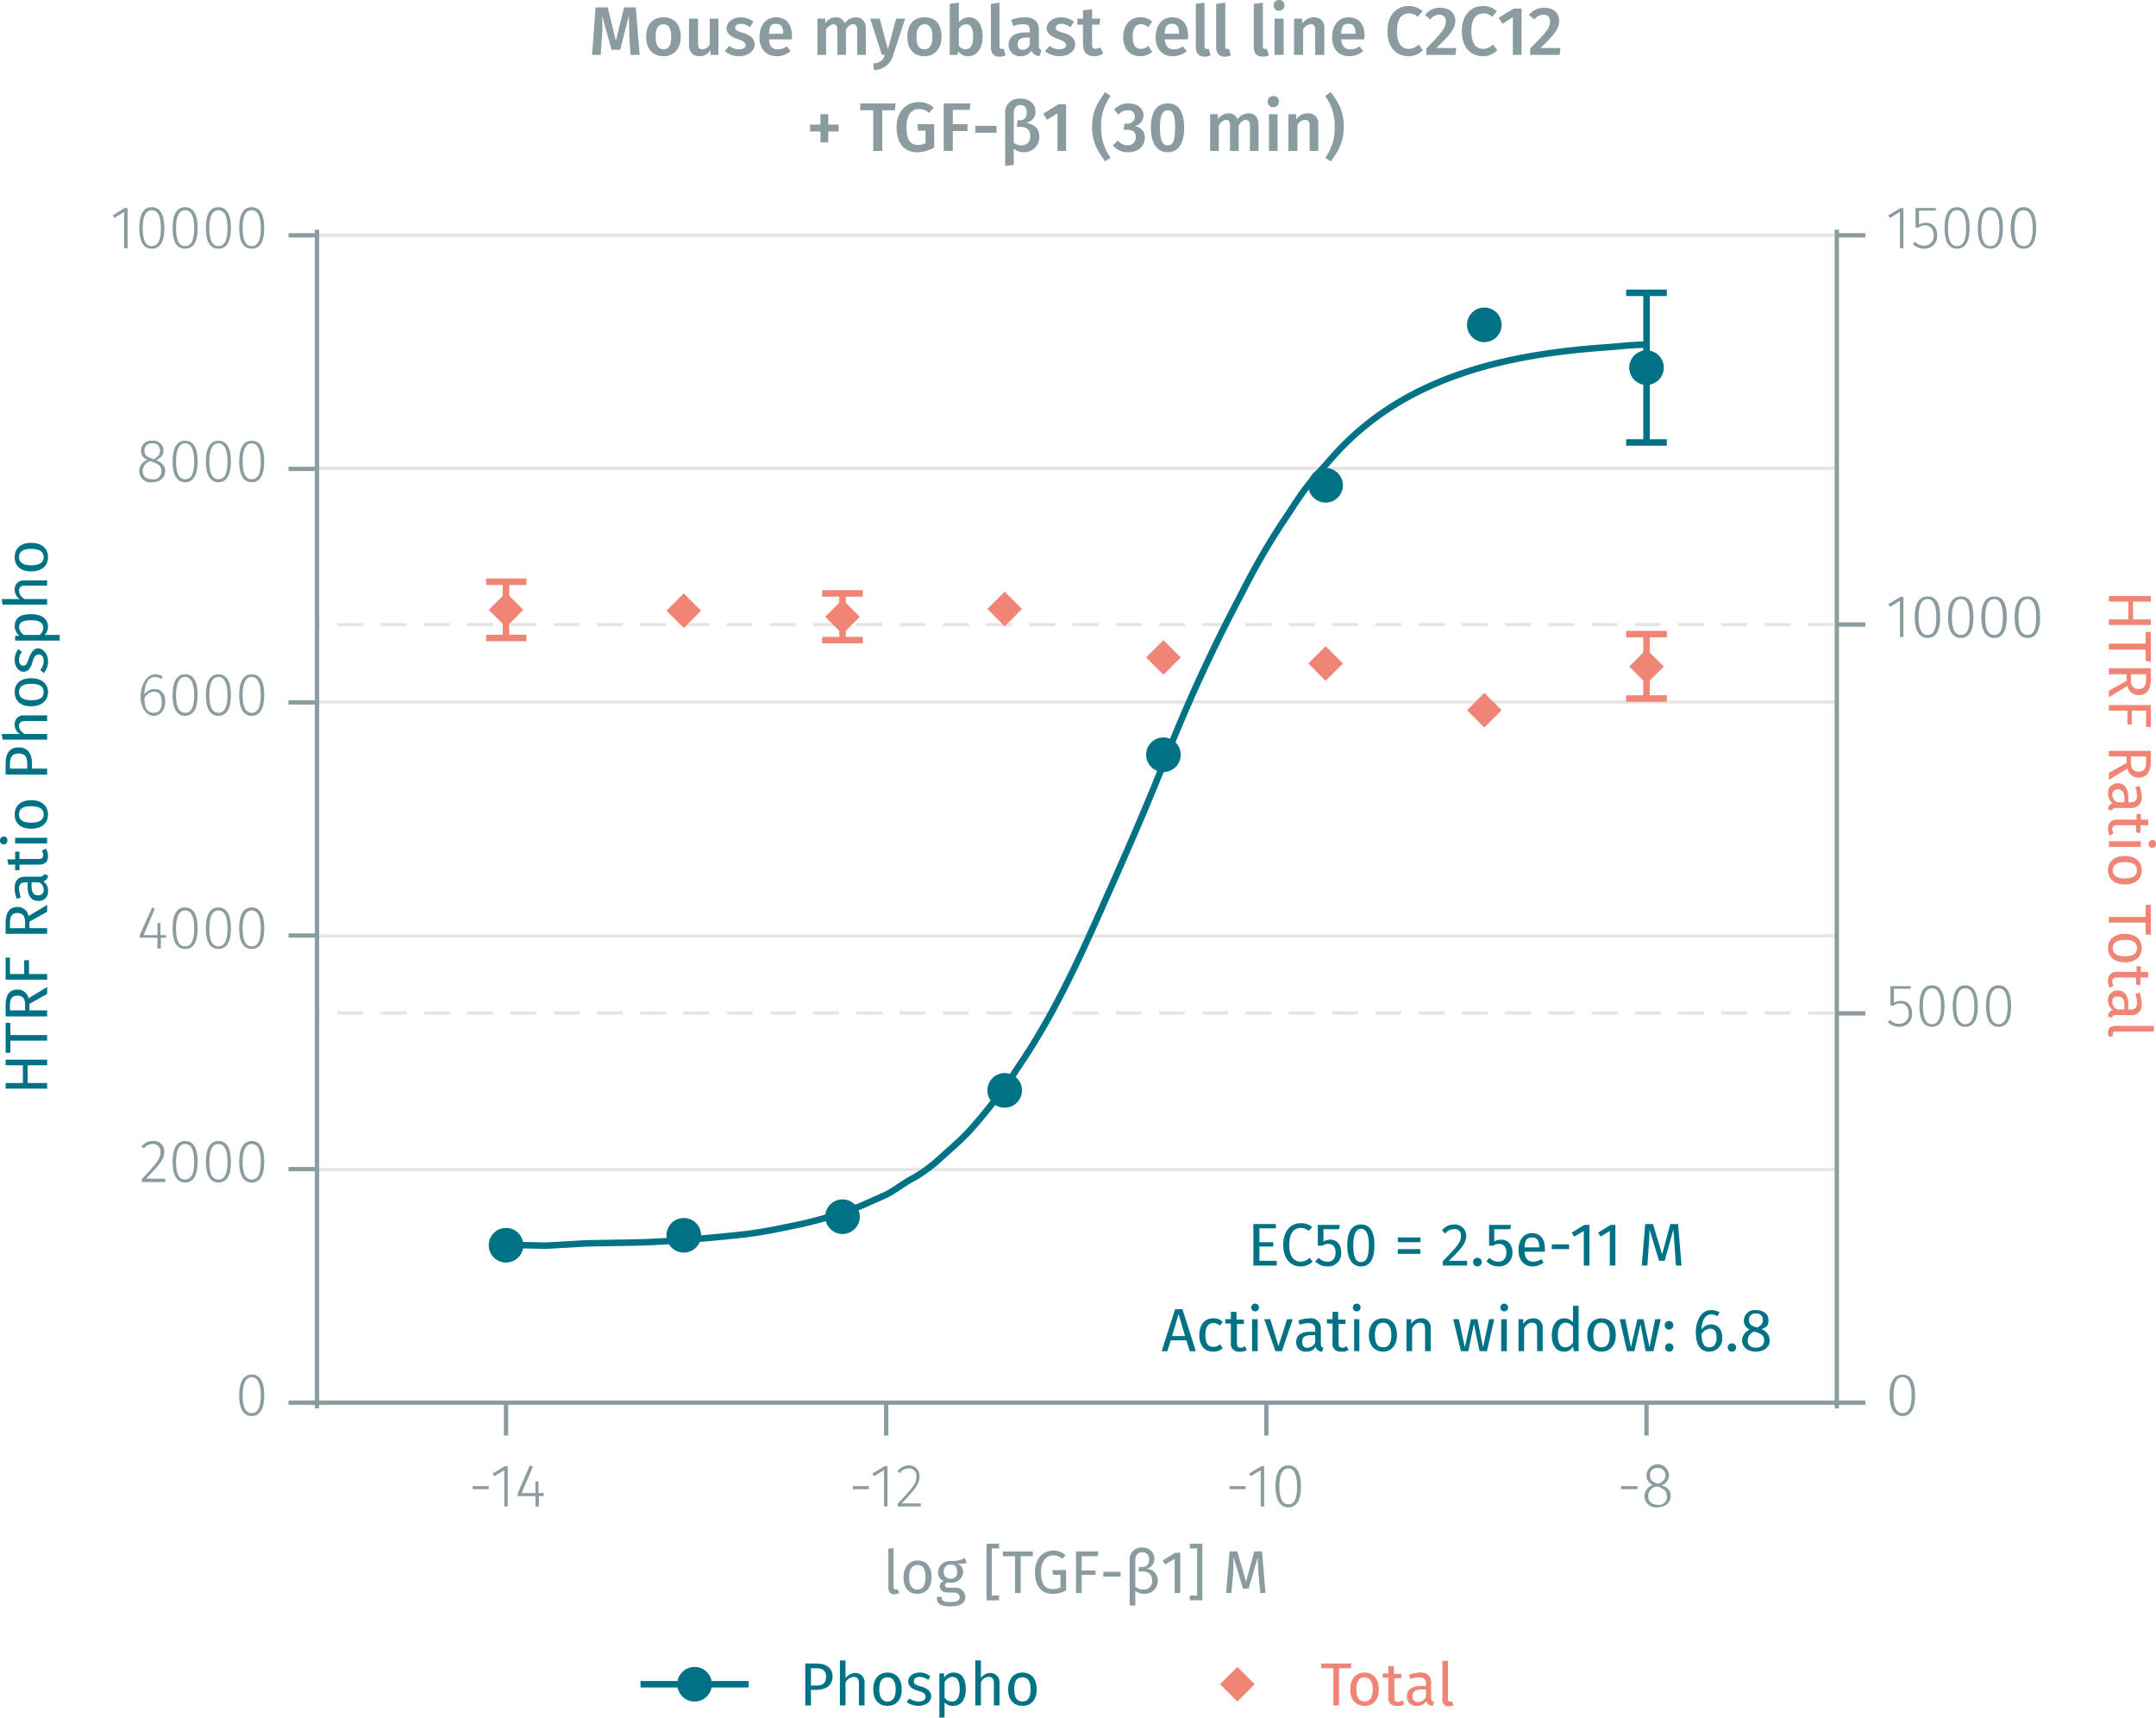 <svg xmlns="http://www.w3.org/2000/svg" xmlns:xlink="http://www.w3.org/1999/xlink" viewBox="0 0 498.5 397.3"><defs><symbol id="_1-deep-blue-circle" data-name="1-deep-blue-circle" viewBox="0 0 8 8"><path d="M8,4A4,4,0,1,1,4,0,4,4,0,0,1,8,4" fill="#007286"/></symbol><symbol id="_5-red-diamond" data-name="5-red-diamond" viewBox="0 0 8 8"><polyline points="4 0 8 4 4 8 0 4" fill="#f08576"/></symbol></defs><title>assay-validation_smad3-phospho-s423-425-4</title><line x1="73.8" y1="270.4" x2="424.6" y2="270.4" fill="none" stroke="#e5e5e5" stroke-miterlimit="10" stroke-width="0.75"/><line x1="73.8" y1="216.4" x2="424.6" y2="216.4" fill="none" stroke="#e5e5e5" stroke-miterlimit="10" stroke-width="0.75"/><line x1="73.8" y1="162.3" x2="424.6" y2="162.3" fill="none" stroke="#e5e5e5" stroke-miterlimit="10" stroke-width="0.75"/><line x1="73.8" y1="108.3" x2="424.6" y2="108.3" fill="none" stroke="#e5e5e5" stroke-miterlimit="10" stroke-width="0.75"/><line x1="73.8" y1="54.4" x2="424.6" y2="54.4" fill="none" stroke="#e5e5e5" stroke-miterlimit="10" stroke-width="0.75"/><line x1="424" y1="144.4" x2="73.6" y2="144.4" fill="none" stroke="#e5e5e5" stroke-miterlimit="10" stroke-width="0.75" stroke-dasharray="6 4"/><line x1="424" y1="234.2" x2="73.6" y2="234.2" fill="none" stroke="#e5e5e5" stroke-miterlimit="10" stroke-width="0.75" stroke-dasharray="6 4"/><g style="isolation:isolate"><path d="M113.9,344.4v.7h-3.7v-.7Z" transform="translate(-0.9 -0.8)" fill="#8b9ca0"/><path d="M117.5,349.1v-8.4l-2.3,1.4-.4-.6,2.8-1.7h.7v9.3Z" transform="translate(-0.9 -0.8)" fill="#8b9ca0"/><path d="M125.5,346.7v2.4h-.8v-2.4h-4.1v-.6l2.8-6.5.7.3-2.6,6.1h3.2v-2.7h.7V346h1.2v.7Z" transform="translate(-0.9 -0.8)" fill="#8b9ca0"/></g><g style="isolation:isolate"><path d="M201.8,344.4v.7h-3.7v-.7Z" transform="translate(-0.9 -0.8)" fill="#8b9ca0"/><path d="M205.3,349.1v-8.4l-2.3,1.4-.4-.6,2.8-1.7h.7v9.3Z" transform="translate(-0.9 -0.8)" fill="#8b9ca0"/><path d="M213.5,342.1c0,1.8-1,3-4.1,6.3h4.4v.7h-5.3v-.7c3.5-3.7,4.3-4.6,4.3-6.3a1.7,1.7,0,0,0-1.8-1.8,2.3,2.3,0,0,0-2,1.1l-.6-.4a3.3,3.3,0,0,1,2.7-1.4A2.4,2.4,0,0,1,213.5,342.1Z" transform="translate(-0.9 -0.8)" fill="#8b9ca0"/></g><g style="isolation:isolate"><path d="M288.9,344.4v.7h-3.7v-.7Z" transform="translate(-0.9 -0.8)" fill="#8b9ca0"/><path d="M292.4,349.1v-8.4l-2.3,1.4-.4-.6,2.8-1.7h.7v9.3Z" transform="translate(-0.9 -0.8)" fill="#8b9ca0"/><path d="M301.7,344.5c0,3.1-1,4.8-2.9,4.8s-3-1.7-3-4.9,1.1-4.8,3-4.8S301.7,341.3,301.7,344.5Zm-5-.1c0,2.9.7,4.2,2.1,4.2s2-1.3,2-4.1-.7-4.2-2-4.2S296.7,341.6,296.7,344.4Z" transform="translate(-0.9 -0.8)" fill="#8b9ca0"/></g><g style="isolation:isolate"><path d="M379.5,344.4v.7h-3.8v-.7Z" transform="translate(-0.9 -0.8)" fill="#8b9ca0"/><path d="M387.2,346.7c0,1.5-1.3,2.6-3.1,2.6a2.7,2.7,0,0,1-3-2.6,2.9,2.9,0,0,1,2-2.6,2.2,2.2,0,0,1-1.5-2.1,2.6,2.6,0,0,1,5.2-.1,2.5,2.5,0,0,1-1.7,2.3C386.5,344.7,387.2,345.4,387.2,346.7Zm-.9,0c0-1.2-.6-1.6-2-2.2h-.5a2.2,2.2,0,0,0-1.8,2.3c0,1.2.9,1.9,2.2,1.9A1.8,1.8,0,0,0,386.3,346.7Zm-2.2-2.9h.4c1-.5,1.5-1.1,1.5-1.9a1.7,1.7,0,0,0-1.8-1.7,1.6,1.6,0,0,0-1.8,1.7C382.4,342.9,382.8,343.3,384.1,343.8Z" transform="translate(-0.9 -0.8)" fill="#8b9ca0"/></g><path d="M73,325.1H426.7m-308.8,0v7.6m87.9-7.6v7.6m87.9-7.6v7.6m87.9-7.6v7.6" transform="translate(-0.9 -0.8)" fill="none" stroke="#8b9ca0" stroke-miterlimit="10"/><g style="isolation:isolate"><path d="M62,323.4c0,3.1-1,4.8-2.9,4.8s-2.9-1.7-2.9-4.8,1-4.8,2.9-4.8S62,320.2,62,323.4Zm-5,0c0,2.8.7,4.1,2.1,4.1s2.1-1.3,2.1-4.1-.8-4.2-2.1-4.2S57,320.5,57,323.4Z" transform="translate(-0.9 -0.8)" fill="#8b9ca0"/></g><g style="isolation:isolate"><path d="M38.9,267c0,1.9-1.1,3-4.2,6.3h4.4v.8H33.7v-.7c3.5-3.7,4.3-4.7,4.3-6.3a1.7,1.7,0,0,0-1.8-1.8,2.5,2.5,0,0,0-2,1l-.6-.4a3.2,3.2,0,0,1,2.7-1.3A2.4,2.4,0,0,1,38.9,267Z" transform="translate(-0.9 -0.8)" fill="#8b9ca0"/><path d="M46.6,269.4c0,3.2-1,4.8-2.9,4.8s-2.9-1.7-2.9-4.8,1-4.8,2.9-4.8S46.6,266.2,46.6,269.4Zm-5,0c0,2.9.7,4.1,2.1,4.1s2.1-1.2,2.1-4.1-.8-4.1-2.1-4.1S41.6,266.5,41.6,269.4Z" transform="translate(-0.9 -0.8)" fill="#8b9ca0"/><path d="M54.3,269.4c0,3.2-1,4.8-2.9,4.8s-2.9-1.7-2.9-4.8,1-4.8,2.9-4.8S54.3,266.2,54.3,269.4Zm-5,0c0,2.9.7,4.1,2.1,4.1s2.1-1.2,2.1-4.1-.8-4.1-2.1-4.1S49.3,266.5,49.3,269.4Z" transform="translate(-0.9 -0.8)" fill="#8b9ca0"/><path d="M62,269.4c0,3.2-1,4.8-2.9,4.8s-2.9-1.7-2.9-4.8,1-4.8,2.9-4.8S62,266.2,62,269.4Zm-5,0c0,2.9.7,4.1,2.1,4.1s2.1-1.2,2.1-4.1-.8-4.1-2.1-4.1S57,266.5,57,269.4Z" transform="translate(-0.9 -0.8)" fill="#8b9ca0"/></g><g style="isolation:isolate"><path d="M38.1,217.6v2.5h-.8v-2.5H33.2V217l2.9-6.4.6.3L34.1,217h3.2v-2.8h.7V217h1.3v.6Z" transform="translate(-0.9 -0.8)" fill="#8b9ca0"/><path d="M46.6,215.4c0,3.2-1,4.8-2.9,4.8s-2.9-1.6-2.9-4.8,1-4.8,2.9-4.8S46.6,212.3,46.6,215.4Zm-5,0c0,2.9.7,4.2,2.1,4.2s2.1-1.3,2.1-4.2-.8-4.1-2.1-4.1S41.6,212.6,41.6,215.4Z" transform="translate(-0.9 -0.8)" fill="#8b9ca0"/><path d="M54.3,215.4c0,3.2-1,4.8-2.9,4.8s-2.9-1.6-2.9-4.8,1-4.8,2.9-4.8S54.3,212.3,54.3,215.4Zm-5,0c0,2.9.7,4.2,2.1,4.2s2.1-1.3,2.1-4.2-.8-4.1-2.1-4.1S49.3,212.6,49.3,215.4Z" transform="translate(-0.9 -0.8)" fill="#8b9ca0"/><path d="M62,215.4c0,3.2-1,4.8-2.9,4.8s-2.9-1.6-2.9-4.8,1-4.8,2.9-4.8S62,212.3,62,215.4Zm-5,0c0,2.9.7,4.2,2.1,4.2s2.1-1.3,2.1-4.2-.8-4.1-2.1-4.1S57,212.6,57,215.4Z" transform="translate(-0.9 -0.8)" fill="#8b9ca0"/></g><g style="isolation:isolate"><path d="M39.1,163c0,2-1.1,3.3-2.7,3.3s-3-1.9-3-4.4,1.3-5.2,3.4-5.2a3.1,3.1,0,0,1,1.7.5l-.3.6a2.7,2.7,0,0,0-1.4-.5c-1.6,0-2.5,1.7-2.5,4.1a2.7,2.7,0,0,1,2.4-1.3C38,160.1,39.1,161,39.1,163Zm-.8,0c0-1.6-.8-2.3-1.8-2.3a2.5,2.5,0,0,0-2.2,1.6c0,2,.6,3.3,2.1,3.3S38.3,164.5,38.3,163Z" transform="translate(-0.9 -0.8)" fill="#8b9ca0"/><path d="M46.6,161.5c0,3.1-1,4.8-2.9,4.8s-2.9-1.7-2.9-4.8,1-4.8,2.9-4.8S46.6,158.3,46.6,161.5Zm-5,0c0,2.8.7,4.1,2.1,4.1s2.1-1.3,2.1-4.1-.8-4.2-2.1-4.2S41.6,158.6,41.6,161.5Z" transform="translate(-0.9 -0.8)" fill="#8b9ca0"/><path d="M54.3,161.5c0,3.1-1,4.8-2.9,4.8s-2.9-1.7-2.9-4.8,1-4.8,2.9-4.8S54.3,158.3,54.3,161.5Zm-5,0c0,2.8.7,4.1,2.1,4.1s2.1-1.3,2.1-4.1-.8-4.2-2.1-4.2S49.3,158.6,49.3,161.5Z" transform="translate(-0.9 -0.8)" fill="#8b9ca0"/><path d="M62,161.5c0,3.1-1,4.8-2.9,4.8s-2.9-1.7-2.9-4.8,1-4.8,2.9-4.8S62,158.3,62,161.5Zm-5,0c0,2.8.7,4.1,2.1,4.1s2.1-1.3,2.1-4.1-.8-4.2-2.1-4.2S57,158.6,57,161.5Z" transform="translate(-0.9 -0.8)" fill="#8b9ca0"/></g><g style="isolation:isolate"><path d="M39.1,109.7c0,1.6-1.3,2.6-3.1,2.6a2.6,2.6,0,0,1-2.9-2.6,2.7,2.7,0,0,1,2-2.6,2.1,2.1,0,0,1-1.6-2.1,2.3,2.3,0,0,1,2.6-2.3,2.3,2.3,0,0,1,2.6,2.3c0,1-.5,1.6-1.7,2.2C38.4,107.8,39.1,108.5,39.1,109.7Zm-.9,0c0-1.1-.6-1.6-2-2.1l-.5-.2a2.4,2.4,0,0,0-1.8,2.3c0,1.3.9,1.9,2.2,1.9A1.8,1.8,0,0,0,38.2,109.7ZM36,106.8l.4.2c1-.6,1.5-1.1,1.5-2a1.6,1.6,0,0,0-1.8-1.7,1.6,1.6,0,0,0-1.8,1.7C34.3,105.9,34.7,106.4,36,106.8Z" transform="translate(-0.9 -0.8)" fill="#8b9ca0"/><path d="M46.6,107.5c0,3.1-1,4.8-2.9,4.8s-2.9-1.7-2.9-4.8,1-4.8,2.9-4.8S46.6,104.3,46.6,107.5Zm-5,0c0,2.8.7,4.1,2.1,4.1s2.1-1.2,2.1-4.1-.8-4.2-2.1-4.2S41.6,104.6,41.6,107.5Z" transform="translate(-0.9 -0.8)" fill="#8b9ca0"/><path d="M54.3,107.5c0,3.1-1,4.8-2.9,4.8s-2.9-1.7-2.9-4.8,1-4.8,2.9-4.8S54.3,104.3,54.3,107.5Zm-5,0c0,2.8.7,4.1,2.1,4.1s2.1-1.2,2.1-4.1-.8-4.2-2.1-4.2S49.3,104.6,49.3,107.5Z" transform="translate(-0.9 -0.8)" fill="#8b9ca0"/><path d="M62,107.5c0,3.1-1,4.8-2.9,4.8s-2.9-1.7-2.9-4.8,1-4.8,2.9-4.8S62,104.3,62,107.5Zm-5,0c0,2.8.7,4.1,2.1,4.1s2.1-1.2,2.1-4.1-.8-4.2-2.1-4.2S57,104.6,57,107.5Z" transform="translate(-0.9 -0.8)" fill="#8b9ca0"/></g><g style="isolation:isolate"><path d="M29.6,58.2V49.8l-2.3,1.4-.3-.6,2.7-1.7h.7v9.3Z" transform="translate(-0.9 -0.8)" fill="#8b9ca0"/><path d="M38.9,53.5c0,3.2-1,4.8-2.9,4.8s-2.9-1.6-2.9-4.8,1-4.8,2.9-4.8S38.9,50.4,38.9,53.5Zm-5,0c0,2.9.7,4.2,2.1,4.2s2.1-1.3,2.1-4.2-.8-4.1-2.1-4.1S33.9,50.6,33.9,53.5Z" transform="translate(-0.9 -0.8)" fill="#8b9ca0"/><path d="M46.6,53.5c0,3.2-1,4.8-2.9,4.8s-2.9-1.6-2.9-4.8,1-4.8,2.9-4.8S46.6,50.4,46.6,53.5Zm-5,0c0,2.9.7,4.2,2.1,4.2s2.1-1.3,2.1-4.2-.8-4.1-2.1-4.1S41.6,50.6,41.6,53.5Z" transform="translate(-0.9 -0.8)" fill="#8b9ca0"/><path d="M54.3,53.5c0,3.2-1,4.8-2.9,4.8s-2.9-1.6-2.9-4.8,1-4.8,2.9-4.8S54.3,50.4,54.3,53.5Zm-5,0c0,2.9.7,4.2,2.1,4.2s2.1-1.3,2.1-4.2-.8-4.1-2.1-4.1S49.3,50.6,49.3,53.5Z" transform="translate(-0.9 -0.8)" fill="#8b9ca0"/><path d="M62,53.5c0,3.2-1,4.8-2.9,4.8s-2.9-1.6-2.9-4.8,1-4.8,2.9-4.8S62,50.4,62,53.5Zm-5,0c0,2.9.7,4.2,2.1,4.2s2.1-1.3,2.1-4.2-.8-4.1-2.1-4.1S57,50.6,57,53.5Z" transform="translate(-0.9 -0.8)" fill="#8b9ca0"/></g><path d="M74.2,326.4V53.9m0,271.2H67.6m6.6-54H67.6m6.6-54H67.6m6.6-53.9H67.6m6.6-54H67.6m6.6-54H67.6" transform="translate(-0.9 -0.8)" fill="none" stroke="#8b9ca0" stroke-miterlimit="10"/><g style="isolation:isolate"><path d="M443.7,323.4c0,3.1-1,4.8-2.9,4.8s-3-1.7-3-4.8,1.1-4.8,3-4.8S443.7,320.2,443.7,323.4Zm-5,0c0,2.8.7,4.1,2.1,4.1s2.1-1.3,2.1-4.1-.8-4.2-2.1-4.2S438.7,320.5,438.7,323.4Z" transform="translate(-0.9 -0.8)" fill="#8b9ca0"/></g><g style="isolation:isolate"><path d="M438.8,229.4v3.2a4.2,4.2,0,0,1,1.6-.4c1.6,0,2.6,1.1,2.6,2.9a2.9,2.9,0,0,1-3,3.1,3.5,3.5,0,0,1-2.6-1.1l.5-.5a2.7,2.7,0,0,0,2.1.9,2.1,2.1,0,0,0,2.2-2.4c0-1.6-.8-2.3-2-2.3a2.7,2.7,0,0,0-1.5.5H438v-4.5h4.7v.6Z" transform="translate(-0.9 -0.8)" fill="#8b9ca0"/><path d="M450.5,233.4c0,3.2-1,4.8-2.9,4.8s-2.9-1.6-2.9-4.8,1-4.8,2.9-4.8S450.5,230.3,450.5,233.4Zm-5,0c0,2.9.8,4.2,2.1,4.2s2.1-1.3,2.1-4.2-.8-4.1-2.1-4.1S445.5,230.5,445.5,233.4Z" transform="translate(-0.9 -0.8)" fill="#8b9ca0"/><path d="M458.2,233.4c0,3.2-1,4.8-2.9,4.8s-2.9-1.6-2.9-4.8,1-4.8,2.9-4.8S458.2,230.3,458.2,233.4Zm-5,0c0,2.9.8,4.2,2.1,4.2s2.1-1.3,2.1-4.2-.8-4.1-2.1-4.1S453.2,230.5,453.2,233.4Z" transform="translate(-0.9 -0.8)" fill="#8b9ca0"/><path d="M465.9,233.4c0,3.2-1,4.8-2.9,4.8s-2.9-1.6-2.9-4.8,1-4.8,2.9-4.8S465.9,230.3,465.9,233.4Zm-5,0c0,2.9.8,4.2,2.1,4.2s2.1-1.3,2.1-4.2-.8-4.1-2.1-4.1S460.9,230.5,460.9,233.4Z" transform="translate(-0.9 -0.8)" fill="#8b9ca0"/></g><g style="isolation:isolate"><path d="M440.2,148.1v-8.4l-2.3,1.4-.4-.6,2.8-1.7h.7v9.3Z" transform="translate(-0.9 -0.8)" fill="#8b9ca0"/><path d="M449.5,143.5c0,3.1-1,4.8-2.9,4.8s-3-1.7-3-4.8,1-4.8,3-4.8S449.5,140.3,449.5,143.5Zm-5,0c0,2.8.7,4.1,2.1,4.1s2-1.3,2-4.1-.7-4.2-2-4.2S444.5,140.6,444.5,143.5Z" transform="translate(-0.9 -0.8)" fill="#8b9ca0"/><path d="M457.2,143.5c0,3.1-1,4.8-2.9,4.8s-3-1.7-3-4.8,1-4.8,3-4.8S457.2,140.3,457.2,143.5Zm-5,0c0,2.8.7,4.1,2.1,4.1s2-1.3,2-4.1-.7-4.2-2-4.2S452.2,140.6,452.2,143.5Z" transform="translate(-0.9 -0.8)" fill="#8b9ca0"/><path d="M464.9,143.5c0,3.1-1,4.8-2.9,4.8s-3-1.7-3-4.8,1-4.8,3-4.8S464.9,140.3,464.9,143.5Zm-5,0c0,2.8.7,4.1,2.1,4.1s2-1.3,2-4.1-.7-4.2-2-4.2S459.9,140.6,459.9,143.5Z" transform="translate(-0.9 -0.8)" fill="#8b9ca0"/><path d="M472.6,143.5c0,3.1-1,4.8-2.9,4.8s-3-1.7-3-4.8,1-4.8,3-4.8S472.6,140.3,472.6,143.5Zm-5,0c0,2.8.7,4.1,2.1,4.1s2-1.3,2-4.1-.7-4.2-2-4.2S467.6,140.6,467.6,143.5Z" transform="translate(-0.9 -0.8)" fill="#8b9ca0"/></g><g style="isolation:isolate"><path d="M440.2,58.2V49.8l-2.3,1.4-.4-.6,2.8-1.7h.7v9.3Z" transform="translate(-0.9 -0.8)" fill="#8b9ca0"/><path d="M444.6,49.5v3.2a3.8,3.8,0,0,1,1.6-.4c1.6,0,2.6,1.1,2.6,2.9a2.9,2.9,0,0,1-3,3.1,3.5,3.5,0,0,1-2.6-1.1l.5-.5a2.7,2.7,0,0,0,2.1.9,2.2,2.2,0,0,0,2.2-2.4c0-1.6-.9-2.3-2-2.3a2.7,2.7,0,0,0-1.5.5h-.7V48.9h4.7v.6Z" transform="translate(-0.9 -0.8)" fill="#8b9ca0"/><path d="M456.3,53.5c0,3.2-1,4.8-2.9,4.8s-2.9-1.6-2.9-4.8,1-4.8,2.9-4.8S456.3,50.4,456.3,53.5Zm-5,0c0,2.9.7,4.2,2.1,4.2s2.1-1.3,2.1-4.2-.8-4.1-2.1-4.1S451.3,50.6,451.3,53.5Z" transform="translate(-0.9 -0.8)" fill="#8b9ca0"/><path d="M464,53.5c0,3.2-1,4.8-2.9,4.8s-2.9-1.6-2.9-4.8,1-4.8,2.9-4.8S464,50.4,464,53.5Zm-5,0c0,2.9.7,4.2,2.1,4.2s2.1-1.3,2.1-4.2-.8-4.1-2.1-4.1S459,50.6,459,53.5Z" transform="translate(-0.9 -0.8)" fill="#8b9ca0"/><path d="M471.7,53.5c0,3.2-1,4.8-2.9,4.8s-3-1.6-3-4.8,1.1-4.8,3-4.8S471.7,50.4,471.7,53.5Zm-5,0c0,2.9.7,4.2,2.1,4.2s2.1-1.3,2.1-4.2-.8-4.1-2.1-4.1S466.7,50.6,466.7,53.5Z" transform="translate(-0.9 -0.8)" fill="#8b9ca0"/></g><path d="M425.6,326.4V53.9m0,271.2h6.6m-6.6-90h6.6m-6.6-89.9h6.6m-6.6-90h6.6" transform="translate(-0.9 -0.8)" fill="none" stroke="#8b9ca0" stroke-miterlimit="10"/><path d="M117.9,288.6l9.2.2,8.8-.5c6.1-.2,12.3-.1,18.4-.5s12.4-.9,18.5-1.6c4.6-.5,9-1.5,13.4-2.4a99.4,99.4,0,0,0,13.8-4.2l5.8-2.6c2.2-1.1,4.2-2.8,6.4-3.9a34.3,34.3,0,0,0,6.2-4.6c2.3-2.1,4.7-4.1,6.8-6.4a120.8,120.8,0,0,0,11.4-15c7.5-11,13.3-23.4,18.8-35.8s10.7-24.1,15.5-36.4a378.5,378.5,0,0,1,17.2-37.1,164.1,164.1,0,0,1,9.4-16.3c1.8-2.6,3.4-5.3,5.3-7.8s4.1-4.8,6.1-7.1c16.7-19,40.8-23.9,63.4-25.5,3-.2,5.9-.6,8.9-.6" transform="translate(-0.9 -0.8)" fill="none" stroke="#007286" stroke-miterlimit="10" stroke-width="1.5"/><line x1="117" y1="134.5" x2="117" y2="141" fill="none" stroke="#f08576" stroke-miterlimit="10" stroke-width="1.5"/><line x1="112.4" y1="134.5" x2="121.7" y2="134.5" fill="none" stroke="#f08576" stroke-miterlimit="10" stroke-width="1.5"/><line x1="117" y1="141" x2="117" y2="147.5" fill="none" stroke="#f08576" stroke-miterlimit="10" stroke-width="1.5"/><line x1="112.4" y1="147.5" x2="121.7" y2="147.5" fill="none" stroke="#f08576" stroke-miterlimit="10" stroke-width="1.5"/><line x1="194.8" y1="137.2" x2="194.8" y2="142.6" fill="none" stroke="#f08576" stroke-miterlimit="10" stroke-width="1.5"/><line x1="190.1" y1="137.2" x2="199.5" y2="137.2" fill="none" stroke="#f08576" stroke-miterlimit="10" stroke-width="1.5"/><line x1="194.8" y1="142.6" x2="194.8" y2="148" fill="none" stroke="#f08576" stroke-miterlimit="10" stroke-width="1.5"/><line x1="190.1" y1="148" x2="199.5" y2="148" fill="none" stroke="#f08576" stroke-miterlimit="10" stroke-width="1.5"/><line x1="380.7" y1="146.6" x2="380.7" y2="154" fill="none" stroke="#f08576" stroke-miterlimit="10" stroke-width="1.5"/><line x1="376" y1="146.6" x2="385.4" y2="146.6" fill="none" stroke="#f08576" stroke-miterlimit="10" stroke-width="1.5"/><line x1="380.7" y1="154" x2="380.7" y2="161.5" fill="none" stroke="#f08576" stroke-miterlimit="10" stroke-width="1.5"/><line x1="376" y1="161.5" x2="385.4" y2="161.5" fill="none" stroke="#f08576" stroke-miterlimit="10" stroke-width="1.5"/><line x1="380.7" y1="67.7" x2="380.7" y2="85" fill="none" stroke="#007286" stroke-miterlimit="10" stroke-width="1.5"/><line x1="376" y1="67.7" x2="385.4" y2="67.7" fill="none" stroke="#007286" stroke-miterlimit="10" stroke-width="1.5"/><line x1="380.7" y1="85" x2="380.7" y2="102.3" fill="none" stroke="#007286" stroke-miterlimit="10" stroke-width="1.5"/><line x1="376" y1="102.3" x2="385.4" y2="102.3" fill="none" stroke="#007286" stroke-miterlimit="10" stroke-width="1.5"/><g style="isolation:isolate"><path d="M146.7,13.5l-.3-4.6c0-1.6-.1-3.3-.1-4.5l-2,7.9h-2l-2.2-7.9a35.3,35.3,0,0,1,0,4.6l-.3,4.5h-2l.8-11h2.8l1.9,7.7,1.9-7.7h2.7l.9,11Z" transform="translate(-0.9 -0.8)" fill="#8b9ca0"/><path d="M158.3,9.3c0,2.7-1.5,4.5-4,4.5s-4-1.7-4-4.5,1.5-4.5,4-4.5S158.3,6.5,158.3,9.3Zm-5.8,0c0,2,.6,2.9,1.8,2.9s1.8-.9,1.8-2.9-.6-2.9-1.8-2.9S152.5,7.3,152.5,9.3Z" transform="translate(-0.9 -0.8)" fill="#8b9ca0"/><path d="M165.2,13.5V12.3a2.8,2.8,0,0,1-2.6,1.5c-1.5,0-2.4-1-2.4-2.7v-6h2.1v5.8c0,1,.3,1.3,1,1.3a1.9,1.9,0,0,0,1.7-1.2V5.1H167v8.4Z" transform="translate(-0.9 -0.8)" fill="#8b9ca0"/><path d="M175.1,5.8l-.8,1.3a3.4,3.4,0,0,0-2-.8c-.9,0-1.4.4-1.4.9s.4.8,1.8,1.2,2.7,1.2,2.7,2.7-1.6,2.7-3.6,2.7a4.7,4.7,0,0,1-3.3-1.2l1-1.2a3.6,3.6,0,0,0,2.3.8c.9,0,1.5-.4,1.5-.9s-.3-1-1.9-1.5-2.5-1.3-2.5-2.5,1.3-2.5,3.2-2.5A4.9,4.9,0,0,1,175.1,5.8Z" transform="translate(-0.9 -0.8)" fill="#8b9ca0"/><path d="M184,9.9h-5.3c.1,1.8.9,2.3,2,2.3a3.3,3.3,0,0,0,2.1-.7l.9,1.1a4.8,4.8,0,0,1-3.1,1.2c-2.7,0-4.1-1.8-4.1-4.4s1.4-4.6,3.8-4.6S184,6.4,184,9.1Zm-2-1.4c0-1.4-.5-2.2-1.7-2.2s-1.5.6-1.6,2.3H182Z" transform="translate(-0.9 -0.8)" fill="#8b9ca0"/><path d="M201.1,7.4v6.1h-2V7.7c0-1-.4-1.3-1-1.3s-1.1.5-1.6,1.2v5.9h-2V7.7c0-1-.4-1.3-.9-1.3s-1.2.5-1.7,1.2v5.9h-2V5.1h1.8V6.2a2.9,2.9,0,0,1,2.5-1.4,2,2,0,0,1,2,1.4,3.4,3.4,0,0,1,2.6-1.4C200.2,4.8,201.1,5.8,201.1,7.4Z" transform="translate(-0.9 -0.8)" fill="#8b9ca0"/><path d="M203,17l-.2-1.5c1.7-.2,2.3-.8,2.7-2h-.7l-2.7-8.4h2.2l1.9,7.1,1.9-7.1h2.1l-2.8,8.5A4.6,4.6,0,0,1,203,17Z" transform="translate(-0.9 -0.8)" fill="#8b9ca0"/><path d="M218.6,9.3c0,2.7-1.5,4.5-4,4.5s-3.9-1.7-3.9-4.5,1.4-4.5,4-4.5S218.6,6.5,218.6,9.3Zm-5.8,0c0,2,.6,2.9,1.8,2.9s1.9-.9,1.9-2.9-.7-2.9-1.8-2.9S212.8,7.3,212.8,9.3Z" transform="translate(-0.9 -0.8)" fill="#8b9ca0"/><path d="M228.1,9.3c0,2.6-1.3,4.5-3.4,4.5a2.7,2.7,0,0,1-2.2-1.1l-.2.8h-1.8V1.7l2.1-.3V6a2.8,2.8,0,0,1,2.3-1.2C226.9,4.8,228.1,6.5,228.1,9.3Zm-2.2,0c0-2.3-.7-2.9-1.6-2.9a2,2,0,0,0-1.7,1.1v3.8a1.8,1.8,0,0,0,1.6.9C225.2,12.2,225.9,11.4,225.9,9.3Z" transform="translate(-0.9 -0.8)" fill="#8b9ca0"/><path d="M232.5,12.1h.5l.4,1.5a3.2,3.2,0,0,1-1.4.3c-1.3,0-2-.8-2-2.2V1.7l2-.3V11.5C232,11.9,232.2,12.1,232.5,12.1Z" transform="translate(-0.9 -0.8)" fill="#8b9ca0"/><path d="M241.7,12.4l-.4,1.3a1.8,1.8,0,0,1-1.9-1.2,2.9,2.9,0,0,1-2.5,1.3,2.6,2.6,0,0,1-2.8-2.6c0-1.9,1.4-2.9,3.9-2.9h1V7.8c0-1.1-.5-1.4-1.5-1.4a7.4,7.4,0,0,0-2.3.4l-.5-1.4a8.9,8.9,0,0,1,3.1-.6c2.3,0,3.3,1.1,3.3,2.9v3.6C241.1,12,241.3,12.2,241.7,12.4ZM239,11.2V9.5h-.8c-1.3,0-2,.5-2,1.5s.4,1.3,1.2,1.3A1.7,1.7,0,0,0,239,11.2Z" transform="translate(-0.9 -0.8)" fill="#8b9ca0"/><path d="M249.2,5.8l-.8,1.3a3.7,3.7,0,0,0-2.1-.8c-.8,0-1.3.4-1.3.9s.3.8,1.8,1.2,2.7,1.2,2.7,2.7-1.6,2.7-3.6,2.7a5.2,5.2,0,0,1-3.4-1.2l1.1-1.2a3.6,3.6,0,0,0,2.3.8c.9,0,1.5-.4,1.5-.9s-.4-1-1.9-1.5-2.6-1.3-2.6-2.5,1.3-2.5,3.3-2.5A4.9,4.9,0,0,1,249.2,5.8Z" transform="translate(-0.9 -0.8)" fill="#8b9ca0"/><path d="M253.9,13.8c-1.7,0-2.6-1-2.6-2.8V6.5H250V5.1h1.3V3.2l2.1-.3V5.1h1.9l-.2,1.4h-1.7V11c0,.8.2,1.1.9,1.1l1-.3.7,1.3A3.3,3.3,0,0,1,253.9,13.8Z" transform="translate(-0.9 -0.8)" fill="#8b9ca0"/><path d="M267.3,5.8l-.9,1.3a2.5,2.5,0,0,0-1.7-.7c-1.2,0-1.9.9-1.9,2.9s.7,2.8,1.9,2.8a2.5,2.5,0,0,0,1.7-.7l.9,1.4a4.3,4.3,0,0,1-2.7,1c-2.5,0-4-1.7-4-4.4s1.5-4.6,4-4.6A3.8,3.8,0,0,1,267.3,5.8Z" transform="translate(-0.9 -0.8)" fill="#8b9ca0"/><path d="M275.5,9.9h-5.3c.2,1.8,1,2.3,2.1,2.3a3.3,3.3,0,0,0,2.1-.7l.9,1.1a5,5,0,0,1-3.2,1.2c-2.6,0-4-1.8-4-4.4s1.4-4.6,3.8-4.6,3.7,1.6,3.7,4.3A1.9,1.9,0,0,1,275.5,9.9Zm-2-1.4c0-1.4-.4-2.2-1.6-2.2s-1.6.6-1.7,2.3h3.3Z" transform="translate(-0.9 -0.8)" fill="#8b9ca0"/><path d="M279.9,12.1h.5l.4,1.5a3.2,3.2,0,0,1-1.4.3c-1.3,0-2-.8-2-2.2V1.7l2-.3V11.5C279.4,11.9,279.6,12.1,279.9,12.1Z" transform="translate(-0.9 -0.8)" fill="#8b9ca0"/><path d="M284.6,12.1h.5l.4,1.5a3.2,3.2,0,0,1-1.4.3c-1.3,0-2-.8-2-2.2V1.7l2.1-.3V11.5C284.2,11.9,284.3,12.1,284.6,12.1Z" transform="translate(-0.9 -0.8)" fill="#8b9ca0"/><path d="M293.4,12.1h.4l.5,1.5a3.7,3.7,0,0,1-1.5.3c-1.3,0-2-.8-2-2.2V1.7l2.1-.3V11.5C292.9,11.9,293,12.1,293.4,12.1Z" transform="translate(-0.9 -0.8)" fill="#8b9ca0"/><path d="M297.9,2a1.3,1.3,0,0,1-1.3,1.3A1.2,1.2,0,0,1,295.4,2,1.2,1.2,0,0,1,296.6.8,1.2,1.2,0,0,1,297.9,2Zm-2.3,11.5V5.1h2.1v8.4Z" transform="translate(-0.9 -0.8)" fill="#8b9ca0"/><path d="M307.1,7.4v6.1H305V7.7c0-1-.4-1.3-1-1.3a2.2,2.2,0,0,0-1.8,1.2v5.9h-2.1V5.1h1.8l.2,1.1a3,3,0,0,1,2.6-1.4A2.3,2.3,0,0,1,307.1,7.4Z" transform="translate(-0.9 -0.8)" fill="#8b9ca0"/><path d="M316.3,9.9H311c.2,1.8,1,2.3,2.1,2.3a3.3,3.3,0,0,0,2.1-.7l.9,1.1a5,5,0,0,1-3.2,1.2c-2.6,0-4-1.8-4-4.4s1.4-4.6,3.8-4.6,3.7,1.6,3.7,4.3C316.4,9.4,316.3,9.7,316.3,9.9Zm-2-1.4c0-1.4-.4-2.2-1.6-2.2s-1.6.6-1.7,2.3h3.3Z" transform="translate(-0.9 -0.8)" fill="#8b9ca0"/><path d="M329.8,3.4l-1.1,1.3a2.7,2.7,0,0,0-2-.8c-1.6,0-2.8,1.1-2.8,4.1s1.2,4.1,2.8,4.1a3.5,3.5,0,0,0,2.2-1l1,1.3a4.6,4.6,0,0,1-3.3,1.4c-2.9,0-4.9-2.1-4.9-5.8s2.1-5.8,4.8-5.8A4.5,4.5,0,0,1,329.8,3.4Z" transform="translate(-0.9 -0.8)" fill="#8b9ca0"/><path d="M337.4,5.6c0,1.8-1.1,3.1-4.4,6.3h4.6l-.2,1.6h-6.7V12c3.6-3.7,4.5-4.7,4.5-6.3a1.4,1.4,0,0,0-1.5-1.5,2.5,2.5,0,0,0-2.1,1.1l-1.2-1a4.1,4.1,0,0,1,3.5-1.7C336.1,2.6,337.4,3.9,337.4,5.6Z" transform="translate(-0.9 -0.8)" fill="#8b9ca0"/><path d="M347,3.4l-1.1,1.3a2.7,2.7,0,0,0-2-.8c-1.6,0-2.8,1.1-2.8,4.1s1.2,4.1,2.8,4.1a3.5,3.5,0,0,0,2.2-1l1,1.3a4.6,4.6,0,0,1-3.3,1.4c-2.9,0-4.9-2.1-4.9-5.8s2.1-5.8,4.8-5.8A4.5,4.5,0,0,1,347,3.4Z" transform="translate(-0.9 -0.8)" fill="#8b9ca0"/><path d="M350.7,13.5V4.8l-2.4,1.5-.9-1.4,3.5-2.1h1.8V13.5Z" transform="translate(-0.9 -0.8)" fill="#8b9ca0"/><path d="M361.4,5.6c0,1.8-1,3.1-4.3,6.3h4.6l-.2,1.6h-6.8V12c3.7-3.7,4.6-4.7,4.6-6.3a1.4,1.4,0,0,0-1.5-1.5,2.5,2.5,0,0,0-2.1,1.1l-1.3-1a4.3,4.3,0,0,1,3.5-1.7C360.2,2.6,361.4,3.9,361.4,5.6Z" transform="translate(-0.9 -0.8)" fill="#8b9ca0"/></g><g style="isolation:isolate"><path d="M194.8,29.6v1.6h-2.4v2.5h-1.8V31.2h-2.4V29.6h2.4V27.2h1.8v2.4Z" transform="translate(-0.9 -0.8)" fill="#8b9ca0"/><path d="M204.9,26.3v9.4h-2.1V26.3h-3V24.7H208l-.2,1.6Z" transform="translate(-0.9 -0.8)" fill="#8b9ca0"/><path d="M216.8,25.7l-1.1,1.2a3.3,3.3,0,0,0-2.3-.9c-1.6,0-2.9,1.2-2.9,4.2s.9,4.1,2.6,4.1a3.9,3.9,0,0,0,1.8-.4V31h-1.7l-.2-1.5h3.9v5.4A7.8,7.8,0,0,1,213,36c-3,0-4.8-2-4.8-5.8s2.4-5.8,5.1-5.8A4.8,4.8,0,0,1,216.8,25.7Z" transform="translate(-0.9 -0.8)" fill="#8b9ca0"/><path d="M221.2,26.2v3.3h3.4v1.6h-3.4v4.6h-2.1v-11h6.2l-.2,1.5Z" transform="translate(-0.9 -0.8)" fill="#8b9ca0"/><path d="M231.3,29.9v1.6h-4.9V29.9Z" transform="translate(-0.9 -0.8)" fill="#8b9ca0"/><path d="M241.2,32.4a3.5,3.5,0,0,1-3.6,3.6,3.8,3.8,0,0,1-2.3-.8v3.7l-2,.3V27a3.2,3.2,0,0,1,3.5-3.4c2.1,0,3.5,1.2,3.5,2.9a2.5,2.5,0,0,1-2.3,2.7C239.4,29.4,241.2,30,241.2,32.4Zm-2.1-.1c0-1.6-.9-2.2-2.4-2.2H236l.2-1.5h.6c.9,0,1.5-.6,1.5-1.8s-.6-1.7-1.5-1.7-1.5.6-1.5,1.9v6.8a2.9,2.9,0,0,0,1.9.6A1.9,1.9,0,0,0,239.1,32.3Z" transform="translate(-0.9 -0.8)" fill="#8b9ca0"/><path d="M245.4,35.7V27L243,28.5l-.9-1.4,3.5-2.2h1.8V35.7Z" transform="translate(-0.9 -0.8)" fill="#8b9ca0"/><path d="M255.5,30.1a11.6,11.6,0,0,0,2.2,7.2l-1.3.8c-1.5-2.2-3-4.2-3-8s1.5-5.8,3-8l1.3.9A11.3,11.3,0,0,0,255.5,30.1Z" transform="translate(-0.9 -0.8)" fill="#8b9ca0"/><path d="M265.3,27.5a2.6,2.6,0,0,1-2.1,2.5,2.5,2.5,0,0,1,2.4,2.6c0,1.9-1.4,3.4-3.9,3.4a4.3,4.3,0,0,1-3.5-1.6l1.2-1.1a2.8,2.8,0,0,0,2.2,1.1,1.8,1.8,0,0,0,1.9-1.9c0-1.2-.7-1.7-1.9-1.7h-.9l.2-1.4h.6a1.7,1.7,0,0,0,1.8-1.7,1.4,1.4,0,0,0-1.6-1.4,2.8,2.8,0,0,0-2.2,1l-1-1.2a4.5,4.5,0,0,1,3.3-1.4C264.1,24.7,265.3,26,265.3,27.5Z" transform="translate(-0.9 -0.8)" fill="#8b9ca0"/><path d="M274.7,30.3c0,3.6-1.3,5.7-3.8,5.7s-3.9-2.1-3.9-5.7,1.3-5.6,3.9-5.6S274.7,26.8,274.7,30.3Zm-5.6,0c0,3,.6,4.1,1.8,4.1s1.7-1,1.7-4.1-.5-4-1.7-4S269.1,27.4,269.1,30.3Z" transform="translate(-0.9 -0.8)" fill="#8b9ca0"/><path d="M291.9,29.6v6.1h-2V29.9c0-1.1-.5-1.4-1-1.4s-1.1.5-1.6,1.3v5.9h-2V29.9c0-1.1-.4-1.4-.9-1.4s-1.2.5-1.7,1.3v5.9h-2V27.2h1.8v1.2a2.9,2.9,0,0,1,2.5-1.4,2,2,0,0,1,2,1.4,3.3,3.3,0,0,1,2.6-1.4C291,27,291.9,28,291.9,29.6Z" transform="translate(-0.9 -0.8)" fill="#8b9ca0"/><path d="M296.6,24.2a1.3,1.3,0,1,1-1.3-1.2A1.2,1.2,0,0,1,296.6,24.2Zm-2.3,11.5V27.2h2v8.5Z" transform="translate(-0.9 -0.8)" fill="#8b9ca0"/><path d="M305.7,29.6v6.1h-2V29.9c0-1.1-.4-1.4-1.1-1.4a2,2,0,0,0-1.7,1.3v5.9h-2.1V27.2h1.8v1.2a3.1,3.1,0,0,1,2.6-1.4A2.3,2.3,0,0,1,305.7,29.6Z" transform="translate(-0.9 -0.8)" fill="#8b9ca0"/><path d="M311.6,30.1c0,3.8-1.4,5.8-3,8l-1.3-.8a11.6,11.6,0,0,0,2.2-7.2,11.3,11.3,0,0,0-2.2-7.1l1.3-.9C310.2,24.3,311.6,26.3,311.6,30.1Z" transform="translate(-0.9 -0.8)" fill="#8b9ca0"/></g><g style="isolation:isolate"><path d="M208,368.3h.5l.3.9-1.1.2c-.9,0-1.4-.5-1.4-1.6v-8.9l1.2-.2v9.1C207.5,368.1,207.7,368.3,208,368.3Z" transform="translate(-0.9 -0.8)" fill="#8b9ca0"/><path d="M216.3,365.5c0,2.2-1.2,3.8-3.3,3.8s-3.2-1.5-3.2-3.8,1.2-3.9,3.3-3.9S216.3,363.1,216.3,365.5Zm-5.2,0c0,1.9.7,2.8,1.9,2.8s1.9-.9,1.9-2.8-.6-2.9-1.8-2.9S211.1,363.5,211.1,365.5Z" transform="translate(-0.9 -0.8)" fill="#8b9ca0"/><path d="M222.3,362.3a2.1,2.1,0,0,1,1.3,1.9,2.6,2.6,0,0,1-2.9,2.5h-.9a.8.8,0,0,0-.4.6c0,.4.2.6,1,.6h1.2a2.2,2.2,0,0,1,2.5,2.1c0,1.4-1.2,2.2-3.5,2.2s-3.1-.7-3.1-2.2h1.1c0,.8.4,1.2,2,1.2s2.2-.4,2.2-1.1-.6-1.1-1.5-1.1h-1.1c-1.4,0-2-.6-2-1.4s.3-.9.9-1.3a2,2,0,0,1-1.3-2,2.7,2.7,0,0,1,2.9-2.6,6.2,6.2,0,0,0,3.3-.7l.4,1.2A6.8,6.8,0,0,1,222.3,362.3Zm-3.2,1.9a1.5,1.5,0,0,0,1.6,1.6,1.4,1.4,0,0,0,1.5-1.6c0-1.1-.5-1.7-1.5-1.7A1.6,1.6,0,0,0,219.1,364.2Z" transform="translate(-0.9 -0.8)" fill="#8b9ca0"/><path d="M230.2,358.8v10.9h1.7v1.1H229V357.7h2.9v1.1Z" transform="translate(-0.9 -0.8)" fill="#8b9ca0"/><path d="M236.9,360.6v8.5h-1.3v-8.5h-2.8v-1.1h6.9v1.1Z" transform="translate(-0.9 -0.8)" fill="#8b9ca0"/><path d="M247.3,360.4l-.8.8a3.2,3.2,0,0,0-2.1-.8c-1.4,0-2.8,1.1-2.8,3.9s1,3.9,2.7,3.9a3.7,3.7,0,0,0,1.8-.4v-2.9h-1.7l-.2-1.1h3.2v4.7a6.3,6.3,0,0,1-3.2.8c-2.4,0-4-1.7-4-5s2-5,4.2-5A4,4,0,0,1,247.3,360.4Z" transform="translate(-0.9 -0.8)" fill="#8b9ca0"/><path d="M251,360.6v3.3h3.2v1H251v4.2h-1.3v-9.6h5.1v1.1Z" transform="translate(-0.9 -0.8)" fill="#8b9ca0"/><path d="M260,364.2v1.1h-4v-1.1Z" transform="translate(-0.9 -0.8)" fill="#8b9ca0"/><path d="M268.6,366.3a3,3,0,0,1-3.1,3,3.1,3.1,0,0,1-2.1-.7V372h-1.3V361.6a2.7,2.7,0,0,1,2.9-3,2.6,2.6,0,0,1,2.8,2.6,2.2,2.2,0,0,1-2,2.3A2.7,2.7,0,0,1,268.6,366.3Zm-1.3,0c0-1.5-.9-2.2-2.4-2.2h-.8l.2-1h.7c.9,0,1.6-.5,1.6-1.8a1.5,1.5,0,0,0-1.6-1.6c-1,0-1.6.6-1.6,1.9v6a2.5,2.5,0,0,0,1.9.7A1.9,1.9,0,0,0,267.3,366.3Z" transform="translate(-0.9 -0.8)" fill="#8b9ca0"/><path d="M272.5,369.1v-7.9l-2.2,1.3-.6-.9,2.9-1.8h1.2v9.3Z" transform="translate(-0.9 -0.8)" fill="#8b9ca0"/><path d="M276,370.8v-1.1h1.7V358.8H276v-1.1h2.9v13.1Z" transform="translate(-0.9 -0.8)" fill="#8b9ca0"/><path d="M292.3,369.1l-.4-4.3c-.1-1.5-.2-3.1-.2-3.9l-2.1,7.2h-1.3l-2.2-7.3c0,1.2,0,2.7-.1,4.1l-.4,4.2h-1.2l.8-9.6H287l2,7,1.9-7h1.8l.8,9.6Z" transform="translate(-0.9 -0.8)" fill="#8b9ca0"/></g><g style="isolation:isolate"><path d="M7.3,251.2h4.5v1.3H2.2v-1.3h4v-4.1h-4v-1.3h9.6v1.3H7.3Z" transform="translate(-0.9 -0.8)" fill="#007286"/><path d="M3.3,240.1h8.5v1.3H3.3v2.8H2.2v-6.9H3.3Z" transform="translate(-0.9 -0.8)" fill="#007286"/><path d="M7.7,234.4h4.1v1.4H2.2v-2.6q0-3.6,2.7-3.6a2.5,2.5,0,0,1,2.6,2l4.3-2.6v1.6l-4.1,2.3ZM4.9,231c-1.2,0-1.7.7-1.7,2.2v1.2H6.7v-1.3C6.7,231.7,6.2,231,4.9,231Z" transform="translate(-0.9 -0.8)" fill="#007286"/><path d="M3.2,226H6.5v-3.2H7.6V226h4.2v1.3H2.2v-5.1h1Z" transform="translate(-0.9 -0.8)" fill="#007286"/><path d="M7.7,215.4h4.1v1.3H2.2v-2.5c0-2.4.9-3.7,2.7-3.7a2.5,2.5,0,0,1,2.6,2.1l4.3-2.6v1.6l-4.1,2.3Zm-2.8-3.5c-1.2,0-1.7.7-1.7,2.3v1.2H6.7V214C6.7,212.7,6.2,211.9,4.9,211.9Z" transform="translate(-0.9 -0.8)" fill="#007286"/><path d="M11.1,202.9l.9.3a1.5,1.5,0,0,1-1.1,1.4,2.4,2.4,0,0,1,1.1,2.2,2.1,2.1,0,0,1-2.2,2.3c-1.6,0-2.5-1.1-2.5-3.2v-1.1H6.8c-1.1,0-1.5.5-1.5,1.5a10,10,0,0,0,.4,2l-.9.3a5.9,5.9,0,0,1-.5-2.5c0-1.8.9-2.6,2.4-2.6h3.4A1,1,0,0,0,11.1,202.9Zm-1.2,1.9H8.2v.9q0,2.1,1.5,2.1a1.2,1.2,0,0,0,1.3-1.3A1.8,1.8,0,0,0,9.9,204.8Z" transform="translate(-0.9 -0.8)" fill="#007286"/><path d="M12,198.8c0,1.2-.7,1.9-2.1,1.9H5.4V202h-1v-1.3H2.8l-.2-1.2H4.4v-1.8h1v1.7H9.8c.8,0,1.1-.3,1.1-.9a2.2,2.2,0,0,0-.3-1l.9-.5A3.1,3.1,0,0,1,12,198.8Z" transform="translate(-0.9 -0.8)" fill="#007286"/><path d="M1.8,194.2a.8.8,0,0,1,.8.9c0,.6-.3.9-.8.9a.8.8,0,0,1-.9-.9A.9.9,0,0,1,1.8,194.2Zm10,1.6H4.4v-1.3h7.4Z" transform="translate(-0.9 -0.8)" fill="#007286"/><path d="M8.1,185.8c2.3,0,3.9,1.2,3.9,3.3s-1.5,3.3-3.9,3.3-3.8-1.2-3.8-3.3S5.8,185.8,8.1,185.8Zm0,5.2c2,0,2.9-.7,2.9-1.9s-.9-1.9-2.9-1.9-2.8.6-2.8,1.9S6.2,191,8.1,191Z" transform="translate(-0.9 -0.8)" fill="#007286"/><path d="M5.2,173.6c2.2,0,3.1,1.6,3.1,3.7v1.2h3.5v1.4H2.2v-2.6C2.2,175,3.1,173.6,5.2,173.6Zm0,1.4c-1.5,0-2,.9-2,2.4v1.1h4v-1.1C7.2,175.9,6.8,175,5.2,175Z" transform="translate(-0.9 -0.8)" fill="#007286"/><path d="M6.5,166.2h5.3v1.3H6.7c-1.1,0-1.4.5-1.4,1.2s.5,1.3,1.3,1.8h5.2v1.3H1.5l-.2-1.3H5.5a2.4,2.4,0,0,1-1.2-2.2A2,2,0,0,1,6.5,166.2Z" transform="translate(-0.9 -0.8)" fill="#007286"/><path d="M8.1,157.6c2.3,0,3.9,1.2,3.9,3.2s-1.5,3.3-3.9,3.3-3.8-1.2-3.8-3.3S5.8,157.6,8.1,157.6Zm0,5.1c2,0,2.9-.6,2.9-1.9s-.9-1.9-2.9-1.9-2.8.7-2.8,1.9S6.2,162.7,8.1,162.7Z" transform="translate(-0.9 -0.8)" fill="#007286"/><path d="M5.1,150.9l.9.6a2.8,2.8,0,0,0-.7,1.9c0,.8.4,1.3,1,1.3s.8-.4,1.2-1.5,1-2.5,2.2-2.5,2.3,1.4,2.3,2.9a3.8,3.8,0,0,1-1,2.8l-.8-.7a3.2,3.2,0,0,0,.8-2.1c0-.9-.5-1.5-1.1-1.5s-1.1.3-1.5,1.8-1.1,2.2-2.1,2.2-2-1.1-2-2.7A4.1,4.1,0,0,1,5.1,150.9Z" transform="translate(-0.9 -0.8)" fill="#007286"/><path d="M8.1,142.8c2.3,0,3.9,1,3.9,2.9a2.6,2.6,0,0,1-.8,1.9h3.5v1.3H4.4v-1.1h1a2.9,2.9,0,0,1-1.1-2.2C4.3,143.5,5.8,142.8,8.1,142.8Zm0,1.4c-1.9,0-2.8.5-2.8,1.6a2.5,2.5,0,0,0,1.1,1.8H10a1.9,1.9,0,0,0,.9-1.6C10.9,144.8,10.1,144.2,8.1,144.2Z" transform="translate(-0.9 -0.8)" fill="#007286"/><path d="M6.5,135h5.3v1.2H6.7c-1.1,0-1.4.5-1.4,1.2a2.3,2.3,0,0,0,1.3,1.9h5.2v1.3H1.5l-.2-1.3H5.5a2.5,2.5,0,0,1-1.2-2.2A2,2,0,0,1,6.5,135Z" transform="translate(-0.9 -0.8)" fill="#007286"/><path d="M8.1,126.3c2.3,0,3.9,1.2,3.9,3.3s-1.5,3.3-3.9,3.3-3.8-1.2-3.8-3.3S5.8,126.3,8.1,126.3Zm0,5.2c2,0,2.9-.7,2.9-1.9s-.9-1.9-2.9-1.9-2.8.7-2.8,1.9S6.2,131.5,8.1,131.5Z" transform="translate(-0.9 -0.8)" fill="#007286"/></g><g style="isolation:isolate"><path d="M493,139.9h-4.5v-1.3h9.7v1.3h-4.1V144h4.1v1.3h-9.7V144H493Z" transform="translate(-0.9 -0.8)" fill="#f08576"/><path d="M497,151h-8.5v-1.4H497v-2.7h1.2v6.9l-1.2-.2Z" transform="translate(-0.9 -0.8)" fill="#f08576"/><path d="M492.6,156.7h-4.1v-1.4h9.7v2.6c0,2.4-1,3.6-2.8,3.6a2.6,2.6,0,0,1-2.6-2.1l-4.3,2.6v-1.5l4.1-2.3Zm2.8,3.4c1.2,0,1.7-.7,1.7-2.3v-1.1h-3.5V158C493.6,159.3,494.1,160.1,495.4,160.1Z" transform="translate(-0.9 -0.8)" fill="#f08576"/><path d="M497.1,165.1h-3.3v3.2h-1v-3.2h-4.3v-1.3h9.7v5.1h-1.1Z" transform="translate(-0.9 -0.8)" fill="#f08576"/><path d="M492.6,175.7h-4.1v-1.3h9.7v2.5c0,2.4-1,3.7-2.8,3.7a2.6,2.6,0,0,1-2.6-2.1l-4.3,2.6v-1.6l4.1-2.3Zm2.8,3.5c1.2,0,1.7-.7,1.7-2.3v-1.2h-3.5v1.4C493.6,178.4,494.1,179.2,495.4,179.2Z" transform="translate(-0.9 -0.8)" fill="#f08576"/><path d="M489.2,188.2l-.9-.3a1.5,1.5,0,0,1,1.1-1.4,2.7,2.7,0,0,1-1.1-2.2,2.2,2.2,0,0,1,2.3-2.4c1.5,0,2.4,1.2,2.4,3.3v1.1h.6c1,0,1.4-.5,1.4-1.5a5.1,5.1,0,0,0-.4-2l1-.3a7.9,7.9,0,0,1,.5,2.5,2.3,2.3,0,0,1-2.5,2.6h-3.4A.9.9,0,0,0,489.2,188.2Zm1.3-1.9h1.6v-.9q0-2.1-1.5-2.1a1.2,1.2,0,0,0-1.3,1.3A1.9,1.9,0,0,0,490.5,186.3Z" transform="translate(-0.9 -0.8)" fill="#f08576"/><path d="M488.3,192.3a1.9,1.9,0,0,1,2.1-2h4.5V189h1v1.3h1.7v1.3h-1.8v1.8l-1-.2v-1.6h-4.4c-.7,0-1.1.3-1.1.9a2.2,2.2,0,0,0,.3,1l-.9.5A3.1,3.1,0,0,1,488.3,192.3Z" transform="translate(-0.9 -0.8)" fill="#f08576"/><path d="M488.5,195.3h7.4v1.3h-7.4Zm10.1,1.5a.8.8,0,0,1-.9-.9.9.9,0,0,1,.9-.9.8.8,0,0,1,.8.9C499.4,196.5,499.1,196.8,498.6,196.8Z" transform="translate(-0.9 -0.8)" fill="#f08576"/><path d="M492.2,205.3c-2.3,0-3.9-1.2-3.9-3.3s1.6-3.3,3.9-3.3,3.9,1.2,3.9,3.3S494.5,205.3,492.2,205.3Zm0-5.2c-1.9,0-2.8.7-2.8,1.9s.9,1.9,2.8,1.9,2.8-.7,2.8-1.9S494.1,200.1,492.2,200.1Z" transform="translate(-0.9 -0.8)" fill="#f08576"/><path d="M497,214.1h-8.5v-1.3H497V210h1.2v6.9H497Z" transform="translate(-0.9 -0.8)" fill="#f08576"/><path d="M492.2,223.3c-2.3,0-3.9-1.2-3.9-3.3s1.6-3.3,3.9-3.3,3.9,1.2,3.9,3.3S494.5,223.3,492.2,223.3Zm0-5.2c-1.9,0-2.8.7-2.8,1.9s.9,1.9,2.8,1.9,2.8-.6,2.8-1.9S494.1,218.1,492.2,218.1Z" transform="translate(-0.9 -0.8)" fill="#f08576"/><path d="M488.3,227.5a1.9,1.9,0,0,1,2.1-2h4.5v-1.3h1v1.3h1.7v1.3h-1.8v1.8l-1-.2v-1.6h-4.4c-.7,0-1.1.2-1.1.9a2.2,2.2,0,0,0,.3,1l-.9.5A3.4,3.4,0,0,1,488.3,227.5Z" transform="translate(-0.9 -0.8)" fill="#f08576"/><path d="M489.2,236.1l-.9-.3a1.6,1.6,0,0,1,1.1-1.5,2.7,2.7,0,0,1-1.1-2.2,2.2,2.2,0,0,1,2.3-2.3c1.5,0,2.4,1.2,2.4,3.2v1.2h.6c1,0,1.4-.5,1.4-1.6a5.8,5.8,0,0,0-.4-2l1-.3a8,8,0,0,1,.5,2.6,2.3,2.3,0,0,1-2.5,2.6h-3.4A.9.9,0,0,0,489.2,236.1Zm1.3-1.9h1.6v-1c0-1.4-.5-2-1.5-2s-1.3.4-1.3,1.2A1.9,1.9,0,0,0,490.5,234.2Z" transform="translate(-0.9 -0.8)" fill="#f08576"/><path d="M489.4,239.8a.9.9,0,0,0,.1.5l-.9.3a2.3,2.3,0,0,1-.3-1.1c0-.9.6-1.5,1.7-1.5h8.9v1.3h-9C489.6,239.3,489.4,239.5,489.4,239.8Z" transform="translate(-0.9 -0.8)" fill="#f08576"/></g><g style="isolation:isolate"><path d="M193.4,388.4c0,2.2-1.7,3.1-3.8,3.1h-1.2v3.6h-1.3v-9.7h2.5C191.9,385.4,193.4,386.4,193.4,388.4Zm-1.5,0c0-1.4-.9-1.9-2.3-1.9h-1.2v4h1.2C191,390.5,191.9,390.1,191.9,388.4Z" transform="translate(-0.9 -0.8)" fill="#007286"/><path d="M200.8,389.8v5.3h-1.3V390c0-1.2-.5-1.5-1.2-1.5a2.3,2.3,0,0,0-1.9,1.3v5.3h-1.3V384.7h1.3v4.1a2.9,2.9,0,0,1,2.2-1.2A2.1,2.1,0,0,1,200.8,389.8Z" transform="translate(-0.9 -0.8)" fill="#007286"/><path d="M209.4,391.4c0,2.3-1.2,3.8-3.3,3.8s-3.3-1.5-3.3-3.8,1.2-3.9,3.3-3.9S209.4,389,209.4,391.4Zm-5.2,0c0,1.9.7,2.8,1.9,2.8s1.9-.9,1.9-2.8-.7-2.8-1.9-2.8S204.2,389.4,204.2,391.4Z" transform="translate(-0.9 -0.8)" fill="#007286"/><path d="M216,388.4l-.5.8a3.2,3.2,0,0,0-1.9-.7c-.9,0-1.4.4-1.4,1s.4.9,1.6,1.2,2.4,1,2.4,2.3-1.4,2.2-2.9,2.2a4.7,4.7,0,0,1-2.8-.9l.7-.8a3.8,3.8,0,0,0,2.1.7c1,0,1.6-.4,1.6-1.1s-.4-1-1.8-1.4-2.2-1.1-2.2-2.2,1.1-2,2.6-2A3.5,3.5,0,0,1,216,388.4Z" transform="translate(-0.9 -0.8)" fill="#007286"/><path d="M224.2,391.4c0,2.2-1,3.8-2.9,3.8a2.4,2.4,0,0,1-2-.8v3.5h-1.2V387.7h1.1v1a2.5,2.5,0,0,1,2.1-1.2C223.4,387.5,224.2,389,224.2,391.4Zm-1.4,0c0-2-.6-2.9-1.7-2.9a2.3,2.3,0,0,0-1.8,1.2v3.6a2,2,0,0,0,1.7.9C222.1,394.2,222.8,393.3,222.8,391.4Z" transform="translate(-0.9 -0.8)" fill="#007286"/><path d="M232,389.8v5.3h-1.3V390c0-1.2-.5-1.5-1.2-1.5a2,2,0,0,0-1.8,1.3v5.3h-1.3V384.7h1.3v4.1a2.6,2.6,0,0,1,2.1-1.2A2.1,2.1,0,0,1,232,389.8Z" transform="translate(-0.9 -0.8)" fill="#007286"/><path d="M240.6,391.4c0,2.3-1.2,3.8-3.3,3.8s-3.3-1.5-3.3-3.8,1.2-3.9,3.3-3.9S240.6,389,240.6,391.4Zm-5.2,0c0,1.9.7,2.8,1.9,2.8s1.9-.9,1.9-2.8-.6-2.8-1.9-2.8S235.4,389.4,235.4,391.4Z" transform="translate(-0.9 -0.8)" fill="#007286"/></g><line x1="148.1" y1="389.4" x2="173.1" y2="389.4" fill="none" stroke="#007286" stroke-miterlimit="10" stroke-width="1.5"/><g style="isolation:isolate"><path d="M310.5,386.5v8.6h-1.3v-8.6h-2.8v-1.1h6.9v1.1Z" transform="translate(-0.9 -0.8)" fill="#f08576"/><path d="M319.7,391.4c0,2.3-1.2,3.8-3.3,3.8s-3.3-1.5-3.3-3.8,1.2-3.9,3.3-3.9S319.7,389,319.7,391.4Zm-5.2,0c0,1.9.7,2.8,1.9,2.8s1.9-.9,1.9-2.8-.7-2.8-1.9-2.8S314.5,389.4,314.5,391.4Z" transform="translate(-0.9 -0.8)" fill="#f08576"/><path d="M323.9,395.2a1.8,1.8,0,0,1-2-2.1v-4.4h-1.3v-1h1.3V386h1.3v1.8h1.7v1h-1.6v4.4c0,.7.2,1.1.9,1.1a1.6,1.6,0,0,0,1-.4l.4.9A2.2,2.2,0,0,1,323.9,395.2Z" transform="translate(-0.9 -0.8)" fill="#f08576"/><path d="M332.5,394.3l-.3.9c-.8-.1-1.3-.3-1.5-1.1a2.4,2.4,0,0,1-2.2,1.1,2.1,2.1,0,0,1-2.3-2.2c0-1.6,1.2-2.4,3.2-2.4h1.2V390c0-1-.6-1.4-1.6-1.4a5.8,5.8,0,0,0-2,.4l-.3-1a8,8,0,0,1,2.6-.5,2.2,2.2,0,0,1,2.5,2.5v3.3C331.8,394,332.1,394.2,332.5,394.3Zm-1.9-1.2v-1.7h-1q-2.1,0-2.1,1.5a1.2,1.2,0,0,0,1.3,1.4A2,2,0,0,0,330.6,393.1Z" transform="translate(-0.9 -0.8)" fill="#f08576"/><path d="M336.2,394.2h.4l.4.9-1.1.2a1.4,1.4,0,0,1-1.5-1.6v-8.9h1.3v9C335.7,394,335.8,394.2,336.2,394.2Z" transform="translate(-0.9 -0.8)" fill="#f08576"/></g><g style="isolation:isolate"><path d="M292.1,284.8V288h3.2v1h-3.2v3.3h4v1.1h-5.4v-9.6h5.2v1Z" transform="translate(-0.9 -0.8)" fill="#007286"/><path d="M304.3,284.5l-.8.9a2.7,2.7,0,0,0-1.8-.7c-1.5,0-2.7,1-2.7,3.9s1.2,3.9,2.7,3.9a3.1,3.1,0,0,0,2-.9l.7.9a4,4,0,0,1-2.8,1.1c-2.3,0-4-1.8-4-5s1.8-5,4-5A4,4,0,0,1,304.3,284.5Z" transform="translate(-0.9 -0.8)" fill="#007286"/><path d="M306.9,285v2.8a4.2,4.2,0,0,1,1.5-.4c1.6,0,2.6,1.1,2.6,3a3,3,0,0,1-3.2,3.2,3.8,3.8,0,0,1-2.8-1.2l.8-.8a2.7,2.7,0,0,0,2,.9c1.2,0,1.9-.7,1.9-2.1s-.7-2-1.7-2a2,2,0,0,0-1.3.4h-1.1V284h5.1l-.2,1Z" transform="translate(-0.9 -0.8)" fill="#007286"/><path d="M318.7,288.7c0,3.1-1,4.9-3.1,4.9s-3.2-1.8-3.2-4.9,1.1-4.8,3.2-4.8S318.7,285.6,318.7,288.7Zm-4.9,0c0,2.8.6,3.9,1.8,3.9s1.8-1.1,1.8-3.9-.7-3.8-1.8-3.8S313.8,286,313.8,288.7Z" transform="translate(-0.9 -0.8)" fill="#007286"/><path d="M329.3,286.9V288h-5.2v-1.1Zm0,2.7v1.1h-5.2v-1.1Z" transform="translate(-0.9 -0.8)" fill="#007286"/><path d="M339.9,286.5c0,1.7-1.1,3-4,5.8h4.2v1.1h-5.6v-1c3.4-3.5,4.2-4.4,4.2-5.9A1.4,1.4,0,0,0,337,285a2.3,2.3,0,0,0-1.9,1l-.8-.7a3.4,3.4,0,0,1,2.8-1.4A2.6,2.6,0,0,1,339.9,286.5Z" transform="translate(-0.9 -0.8)" fill="#007286"/><path d="M343.5,292.6a1,1,0,0,1-1,1,1,1,0,0,1,0-2A1,1,0,0,1,343.5,292.6Z" transform="translate(-0.9 -0.8)" fill="#007286"/><path d="M346.4,285v2.8a4.2,4.2,0,0,1,1.5-.4c1.6,0,2.7,1.1,2.7,3a3.1,3.1,0,0,1-3.3,3.2,3.6,3.6,0,0,1-2.7-1.2l.7-.8a2.7,2.7,0,0,0,2,.9c1.2,0,1.9-.7,1.9-2.1s-.7-2-1.7-2a2,2,0,0,0-1.3.4h-1V284h5.1l-.2,1Z" transform="translate(-0.9 -0.8)" fill="#007286"/><path d="M358.1,290.2h-4.7c.1,1.7.9,2.3,2,2.3a3.5,3.5,0,0,0,1.9-.6l.5.8a4.2,4.2,0,0,1-2.5.9c-2.1,0-3.3-1.5-3.3-3.8s1.2-3.9,3.1-3.9,3,1.3,3,3.6Zm-1.3-1.1c0-1.4-.5-2.2-1.7-2.2s-1.6.7-1.7,2.3h3.4Z" transform="translate(-0.9 -0.8)" fill="#007286"/><path d="M363.7,288.5v1.1h-4v-1.1Z" transform="translate(-0.9 -0.8)" fill="#007286"/><path d="M367.1,293.4v-8l-2.2,1.3-.6-.9,2.9-1.8h1.2v9.4Z" transform="translate(-0.9 -0.8)" fill="#007286"/><path d="M373.1,293.4v-8l-2.1,1.3-.6-.9,2.9-1.8h1.1v9.4Z" transform="translate(-0.9 -0.8)" fill="#007286"/><path d="M388.4,293.4l-.3-4.3c-.1-1.6-.2-3.2-.3-4l-2,7.2h-1.3l-2.2-7.2c0,1.1-.1,2.6-.2,4l-.3,4.3h-1.3l.8-9.6h1.8l2.1,7,1.9-7h1.8l.8,9.6Z" transform="translate(-0.9 -0.8)" fill="#007286"/></g><g style="isolation:isolate"><path d="M271.6,310.7l-.8,2.5h-1.3l3.1-9.7h1.7l3.1,9.7H276l-.8-2.5Zm1.8-6.1-1.5,5.1h3Z" transform="translate(-0.9 -0.8)" fill="#007286"/><path d="M283.6,306.4l-.6.9a2.3,2.3,0,0,0-1.6-.6c-1.1,0-1.8.9-1.8,2.8s.7,2.7,1.8,2.7a2.3,2.3,0,0,0,1.6-.6l.6.9a3,3,0,0,1-2.2.8c-2,0-3.2-1.4-3.2-3.8s1.2-3.9,3.2-3.9A2.9,2.9,0,0,1,283.6,306.4Z" transform="translate(-0.9 -0.8)" fill="#007286"/><path d="M287.5,313.3a1.8,1.8,0,0,1-2-2.1v-4.4h-1.3v-1h1.3v-1.7h1.3v1.8h1.7v1h-1.6v4.4c0,.7.2,1.1.8,1.1a1.3,1.3,0,0,0,1-.4l.5.9A2.4,2.4,0,0,1,287.5,313.3Z" transform="translate(-0.9 -0.8)" fill="#007286"/><path d="M292,303.1a.9.9,0,0,1-.9.9.9.9,0,1,1,0-1.8A.9.9,0,0,1,292,303.1Zm-1.6,10.1v-7.4h1.3v7.4Z" transform="translate(-0.9 -0.8)" fill="#007286"/><path d="M295.8,313.2l-2.6-7.4h1.4l1.9,6.2,2-6.2h1.3l-2.5,7.4Z" transform="translate(-0.9 -0.8)" fill="#007286"/><path d="M306.9,312.4l-.3.9a1.5,1.5,0,0,1-1.5-1.1,2.4,2.4,0,0,1-2.2,1.1,2.1,2.1,0,0,1-2.3-2.2c0-1.6,1.2-2.4,3.2-2.4H305v-.6c0-1-.6-1.4-1.6-1.4a5.8,5.8,0,0,0-2,.4l-.3-1a8,8,0,0,1,2.6-.5,2.3,2.3,0,0,1,2.6,2.5v3.3C306.3,312.1,306.5,312.3,306.9,312.4Zm-1.9-1.2v-1.7h-1c-1.4,0-2,.5-2,1.5s.4,1.4,1.2,1.4A2,2,0,0,0,305,311.2Z" transform="translate(-0.9 -0.8)" fill="#007286"/><path d="M311,313.3a1.8,1.8,0,0,1-2-2.1v-4.4h-1.3v-1H309v-1.7h1.3v1.8H312v1h-1.6v4.4c0,.7.2,1.1.9,1.1a1.2,1.2,0,0,0,.9-.4l.5.9A2.4,2.4,0,0,1,311,313.3Z" transform="translate(-0.9 -0.8)" fill="#007286"/><path d="M315.5,303.1a.9.9,0,0,1-.9.9.9.9,0,1,1,0-1.8A.9.9,0,0,1,315.5,303.1ZM314,313.2v-7.4h1.2v7.4Z" transform="translate(-0.9 -0.8)" fill="#007286"/><path d="M323.9,309.5c0,2.2-1.2,3.8-3.2,3.8s-3.3-1.5-3.3-3.8,1.2-3.9,3.3-3.9S323.9,307.1,323.9,309.5Zm-5.1,0c0,1.9.6,2.8,1.9,2.8s1.9-.9,1.9-2.8-.7-2.9-1.9-2.9S318.8,307.5,318.8,309.5Z" transform="translate(-0.9 -0.8)" fill="#007286"/><path d="M331.7,307.9v5.3h-1.3v-5.1c0-1.2-.4-1.5-1.2-1.5s-1.3.5-1.8,1.3v5.3h-1.3v-7.4h1.1v1.1a2.6,2.6,0,0,1,2.2-1.3A2.1,2.1,0,0,1,331.7,307.9Z" transform="translate(-0.9 -0.8)" fill="#007286"/><path d="M343,313.2l-1.3-6.3-1.3,6.3h-1.7l-1.8-7.4h1.3l1.4,6.5,1.4-6.5h1.5l1.3,6.5,1.4-6.5h1.2l-1.7,7.4Z" transform="translate(-0.9 -0.8)" fill="#007286"/><path d="M349.6,303.1a.9.9,0,0,1-.9.9.9.9,0,0,1,0-1.8A.9.9,0,0,1,349.6,303.1ZM348,313.2v-7.4h1.3v7.4Z" transform="translate(-0.9 -0.8)" fill="#007286"/><path d="M357.6,307.9v5.3h-1.3v-5.1c0-1.2-.4-1.5-1.2-1.5s-1.3.5-1.8,1.3v5.3H352v-7.4h1.1v1.1a2.6,2.6,0,0,1,2.2-1.3A2.1,2.1,0,0,1,357.6,307.9Z" transform="translate(-0.9 -0.8)" fill="#007286"/><path d="M365.9,313.2h-1.1l-.2-1.1a2.2,2.2,0,0,1-2.1,1.2c-1.8,0-2.8-1.5-2.8-3.8s1.1-3.9,2.9-3.9a2.7,2.7,0,0,1,2,.9v-3.8h1.3Zm-1.3-2v-3.6a2.2,2.2,0,0,0-1.7-1c-1.1,0-1.8,1-1.8,2.9s.6,2.8,1.7,2.8A2.1,2.1,0,0,0,364.6,311.2Z" transform="translate(-0.9 -0.8)" fill="#007286"/><path d="M374.5,309.5c0,2.2-1.2,3.8-3.3,3.8s-3.3-1.5-3.3-3.8,1.2-3.9,3.3-3.9S374.5,307.1,374.5,309.5Zm-5.2,0c0,1.9.6,2.8,1.9,2.8s1.9-.9,1.9-2.8-.7-2.9-1.9-2.9S369.3,307.5,369.3,309.5Z" transform="translate(-0.9 -0.8)" fill="#007286"/><path d="M381.4,313.2l-1.2-6.3-1.4,6.3h-1.7l-1.7-7.4h1.3l1.3,6.5,1.5-6.5h1.4l1.4,6.5,1.3-6.5h1.3l-1.7,7.4Z" transform="translate(-0.9 -0.8)" fill="#007286"/><path d="M387.8,307.2a1,1,0,0,1-1,1,1,1,0,0,1,0-2A1,1,0,0,1,387.8,307.2Zm0,5.2a.9.9,0,0,1-1,.9.9.9,0,0,1-.9-.9.9.9,0,0,1,.9-1A.9.9,0,0,1,387.8,312.4Z" transform="translate(-0.9 -0.8)" fill="#007286"/><path d="M399.1,310a3,3,0,0,1-3,3.3c-2.2,0-3.1-1.8-3.1-4.5s1.3-5.1,3.5-5.1a4.2,4.2,0,0,1,2,.5l-.5.9a2.8,2.8,0,0,0-1.5-.4c-1.3,0-2.1,1.4-2.2,3.5a2.8,2.8,0,0,1,2.2-1.2C397.9,307,399.1,308,399.1,310Zm-1.3,0c0-1.5-.6-2-1.5-2a2.4,2.4,0,0,0-2,1.3c.1,2.1.6,3,1.8,3S397.8,311.4,397.8,310Z" transform="translate(-0.9 -0.8)" fill="#007286"/><path d="M402.3,312.4a.9.9,0,0,1-.9.9.9.9,0,0,1-1-.9.9.9,0,0,1,1-1A.9.9,0,0,1,402.3,312.4Z" transform="translate(-0.9 -0.8)" fill="#007286"/><path d="M410.1,310.7c0,1.5-1.3,2.6-3.2,2.6s-3.2-1.1-3.2-2.6a2.8,2.8,0,0,1,1.8-2.5,2.2,2.2,0,0,1-1.4-2.1,2.5,2.5,0,0,1,2.8-2.4c1.4,0,2.9.7,2.9,2.3s-.6,1.6-1.6,2.1A2.9,2.9,0,0,1,410.1,310.7Zm-1.3,0c0-1-.5-1.5-2.1-2h-.3a2.2,2.2,0,0,0-1.4,2.1c0,1,.7,1.6,1.9,1.6S408.8,311.7,408.8,310.7Zm-3.5-4.6c0,.9.7,1.3,1.8,1.6h.2c.8-.5,1.2-.9,1.2-1.7a1.4,1.4,0,0,0-1.6-1.5A1.4,1.4,0,0,0,405.3,306.1Z" transform="translate(-0.9 -0.8)" fill="#007286"/></g><use width="8" height="8" transform="translate(113 283.9)" xlink:href="#_1-deep-blue-circle"/><use width="8" height="8" transform="translate(154.1 281.6)" xlink:href="#_1-deep-blue-circle"/><use width="8" height="8" transform="translate(190.8 277.3)" xlink:href="#_1-deep-blue-circle"/><use width="8" height="8" transform="translate(228.3 248.1)" xlink:href="#_1-deep-blue-circle"/><use width="8" height="8" transform="translate(265 170.5)" xlink:href="#_1-deep-blue-circle"/><use width="8" height="8" transform="translate(302.5 108.2)" xlink:href="#_1-deep-blue-circle"/><use width="8" height="8" transform="translate(339.2 71.1)" xlink:href="#_1-deep-blue-circle"/><use width="8" height="8" transform="translate(376.7 81)" xlink:href="#_1-deep-blue-circle"/><use width="8" height="8" transform="translate(156.6 385.4)" xlink:href="#_1-deep-blue-circle"/><use width="8" height="8" transform="translate(113 137)" xlink:href="#_5-red-diamond"/><use width="8" height="8" transform="translate(154.1 137.2)" xlink:href="#_5-red-diamond"/><use width="8" height="8" transform="translate(190.8 138.6)" xlink:href="#_5-red-diamond"/><use width="8" height="8" transform="translate(228.3 136.8)" xlink:href="#_5-red-diamond"/><use width="8" height="8" transform="translate(265 148)" xlink:href="#_5-red-diamond"/><use width="8" height="8" transform="translate(302.5 149.4)" xlink:href="#_5-red-diamond"/><use width="8" height="8" transform="translate(339.2 160.2)" xlink:href="#_5-red-diamond"/><use width="8" height="8" transform="translate(376.7 150.1)" xlink:href="#_5-red-diamond"/><use width="8" height="8" transform="translate(282.1 385.4)" xlink:href="#_5-red-diamond"/></svg>